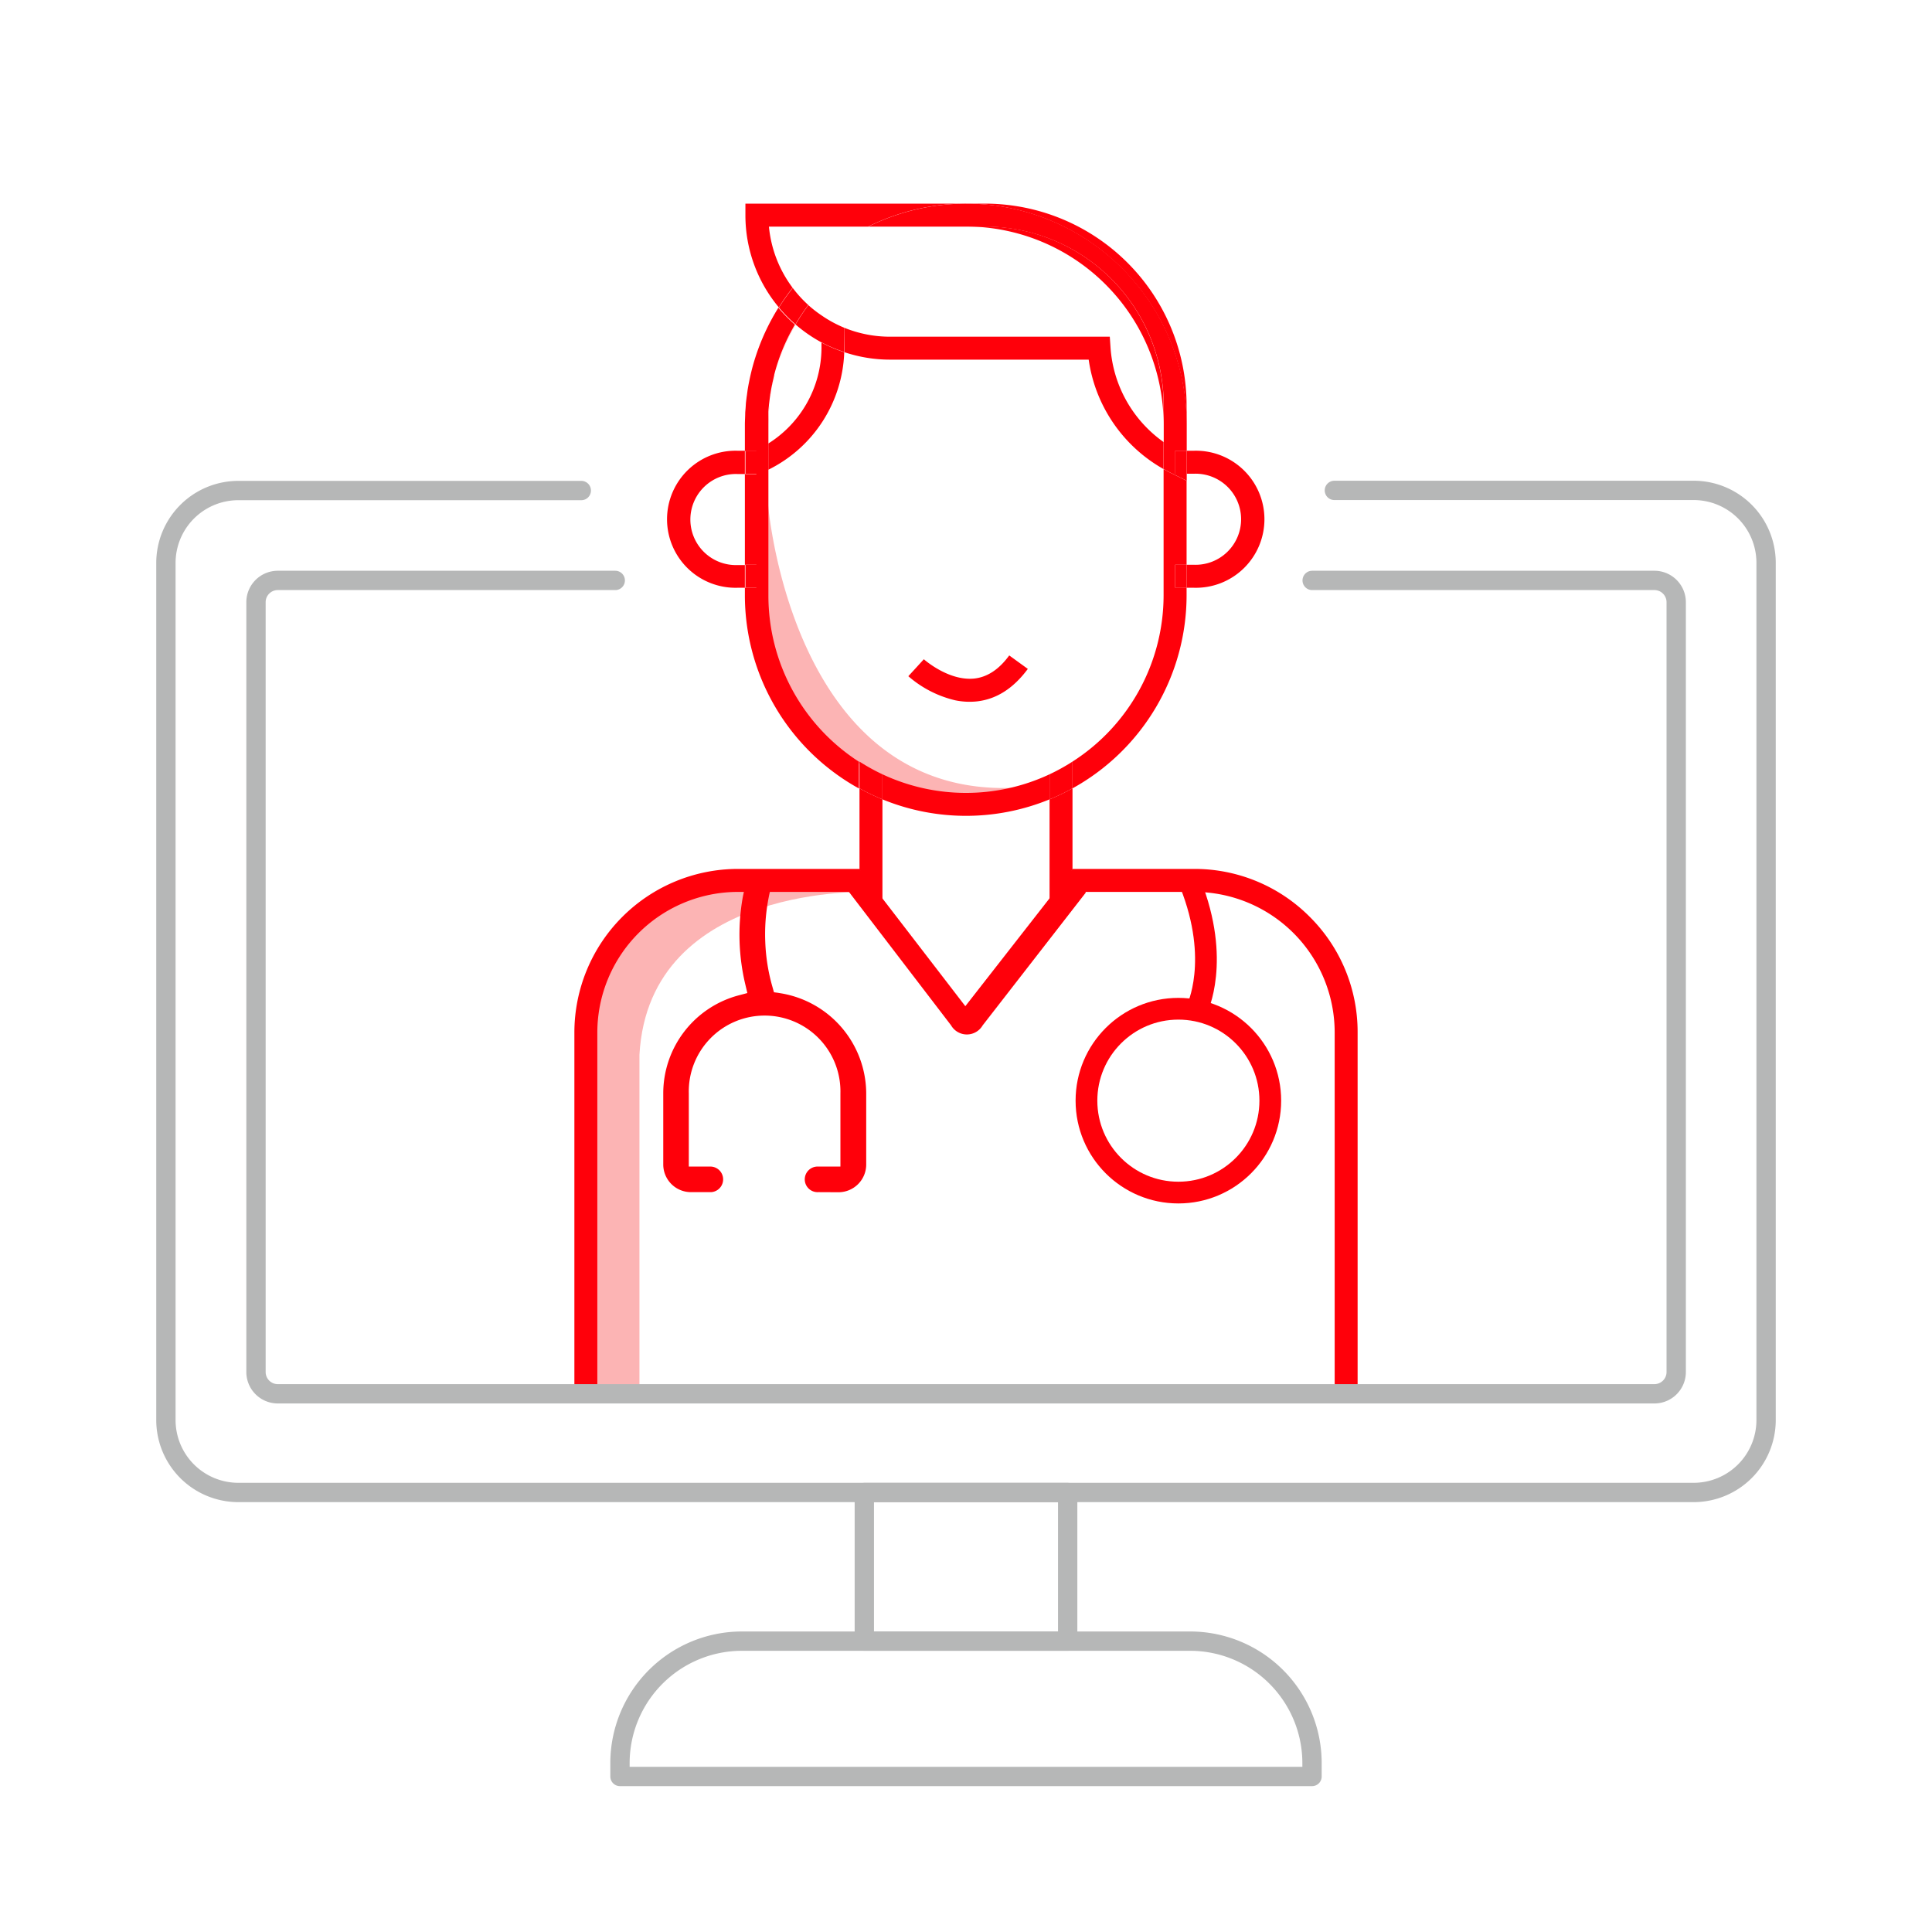<svg id="Android-Compatible_Icon_Set_A" data-name="Android-Compatible Icon Set A" xmlns="http://www.w3.org/2000/svg" viewBox="0 0 400 400"><defs><style>.cls-1{fill:#fcb4b4;}.cls-2,.cls-4,.cls-5{fill:none;}.cls-3{fill:#ff000a;}.cls-4{stroke:#ff000a;stroke-miterlimit:10;stroke-width:4.5px;}.cls-5{stroke:#b6b7b7;stroke-linecap:round;stroke-linejoin:round;stroke-width:4px;}</style></defs><path class="cls-1" d="M177.8,158.07a38.78,38.78,0,0,0,4.76,2.65A40.44,40.44,0,0,0,211,163.05c-47.23,2.94-52-58.81-52-58.81,0,.17-.05.33-.08.5v18.58A41.37,41.37,0,0,0,177.8,158.07Z"/><path class="cls-1" d="M180.53,184.66l-23.79-1.58c-18.47,0-33.5,13.38-33.5,29.83V287h9.15V218.38C134.39,182.65,180.53,184.66,180.53,184.66Z"/><path class="cls-2" d="M215.65,179.9h1.65V165.5a45.59,45.59,0,0,1-34.6,0v14.4h33Z"/><path class="cls-2" d="M152.78,98.08a9.43,9.43,0,1,0,0,18.85h1.55V98.08Z"/><path class="cls-2" d="M170.08,60a41.42,41.42,0,0,0-2.71,3.21,25.22,25.22,0,0,0,2.71,2.11Z"/><path class="cls-2" d="M247.22,116.93a9.43,9.43,0,1,0,0-18.85h-1.55v18.85Z"/><path class="cls-2" d="M170.08,72.08v-1.2a29.83,29.83,0,0,1-5.37-3.71,40.28,40.28,0,0,0-4.31,10.39l0,.09c-.15.58-.28,1.16-.4,1.75,0,.1-.05.19-.06.28-.11.53-.21,1.07-.29,1.62,0,.13-.05.27-.07.41-.08.51-.14,1-.2,1.53l-.06.5c0,.52-.08,1-.12,1.57l0,.47c0,.68,0,1.36,0,2v4A23.49,23.49,0,0,0,170.08,72.08Z"/><path class="cls-3" d="M217.3,190.61l4.75-10.71V163.22a45.06,45.06,0,0,1-4.75,2.28Z"/><path class="cls-3" d="M182.7,165.5a45.06,45.06,0,0,1-4.75-2.28V179.9L182.7,190Z"/><path class="cls-3" d="M164.69,67.15a40.33,40.33,0,0,0-4.29,10.41,40.28,40.28,0,0,1,4.31-10.39Z"/><path class="cls-3" d="M240.91,87.83V83.89a37,37,0,0,0-37-37H200A41,41,0,0,1,240.91,87.83Z"/><path class="cls-3" d="M159.17,85.31c0-.53.07-1,.12-1.57C159.24,84.26,159.21,84.78,159.17,85.31Z"/><path class="cls-3" d="M217.3,165.5v-5.19a40.79,40.79,0,0,1-34.6,0v5.19a45.59,45.59,0,0,0,34.6,0Z"/><path class="cls-3" d="M159.09,87.83h0c0-.69,0-1.37,0-2C159.11,86.46,159.09,87.14,159.09,87.83Z"/><path class="cls-3" d="M156.35,74.42a3,3,0,0,1,.1-.32A3,3,0,0,0,156.35,74.42Z"/><path class="cls-3" d="M159.35,83.24c.06-.51.12-1,.2-1.53C159.47,82.22,159.41,82.73,159.35,83.24Z"/><path class="cls-3" d="M155.15,79.25l.18-.89C155.26,78.65,155.21,79,155.15,79.25Z"/><path class="cls-3" d="M159.62,81.3c.08-.55.18-1.09.29-1.62C159.8,80.22,159.7,80.75,159.62,81.3Z"/><path class="cls-3" d="M160,79.4c.12-.59.25-1.17.4-1.75C160.22,78.23,160.09,78.82,160,79.4Z"/><path class="cls-3" d="M154.75,81.77l.15-1.13Z"/><path class="cls-3" d="M243.29,116.93h2.38V99.53l-3.44-1.7c-.45-.22-.88-.47-1.32-.71v26.13a40.92,40.92,0,0,1-18.86,34.43v5.54a45.7,45.7,0,0,0,23.62-40v-1.56h-2.38Z"/><path class="cls-3" d="M155.69,76.8c.05-.21.1-.42.16-.63C155.79,76.38,155.74,76.59,155.69,76.8Z"/><path class="cls-3" d="M154.48,84.4c0-.47.06-1,.11-1.42C154.54,83.45,154.51,83.93,154.48,84.4Z"/><path class="cls-3" d="M154.33,87.83c0-.82,0-1.63.07-2.44C154.36,86.2,154.33,87,154.33,87.83Z"/><rect class="cls-3" x="154.33" y="116.93" width="2.38" height="4.76"/><path class="cls-3" d="M182.7,160.31a41.34,41.34,0,0,1-4.75-2.63v5.54a45.06,45.06,0,0,0,4.75,2.28Z"/><path class="cls-3" d="M217.3,160.31v5.19a45.06,45.06,0,0,0,4.75-2.28v-5.54A41.34,41.34,0,0,1,217.3,160.31Z"/><path class="cls-3" d="M247.22,98.08a9.43,9.43,0,1,1,0,18.85h-1.55v4.76h1.55a14.19,14.19,0,1,0,0-28.37h-1.55v4.76Z"/><rect class="cls-3" x="243.29" y="116.93" width="2.38" height="4.76"/><path class="cls-3" d="M154.4,85.39c0-.33,0-.66.08-1C154.45,84.73,154.42,85.06,154.4,85.39Z"/><path class="cls-3" d="M159.55,81.71c0-.14,0-.28.07-.41C159.59,81.43,159.57,81.57,159.55,81.71Z"/><path class="cls-3" d="M161.25,63.64a45.24,45.24,0,0,0-4.8,10.46,45.61,45.61,0,0,1,4.82-10.43Z"/><path class="cls-3" d="M155.33,78.36q.16-.78.36-1.56Q155.5,77.58,155.33,78.36Z"/><path class="cls-3" d="M154.9,80.64c.08-.47.16-.93.25-1.39C155.07,79.71,155,80.17,154.9,80.64Z"/><path class="cls-3" d="M174.79,72.92a29.9,29.9,0,0,1-4.71-2v1.2a23.49,23.49,0,0,1-11,19.7v5.43A28.18,28.18,0,0,0,174.79,72.92Z"/><path class="cls-3" d="M160.37,77.65l0-.09Z"/><path class="cls-3" d="M154.59,83c0-.4.1-.81.16-1.21C154.69,82.17,154.64,82.58,154.59,83Z"/><path class="cls-3" d="M159.14,85.78l0-.47Z"/><path class="cls-3" d="M159.29,83.74l.06-.5Z"/><path class="cls-3" d="M159.91,79.68c0-.09,0-.18.06-.28Z"/><path class="cls-3" d="M155.85,76.17c.15-.59.32-1.17.5-1.75C156.17,75,156,75.58,155.85,76.17Z"/><path class="cls-3" d="M159.09,123.25V87.83h0c0-.69,0-1.37,0-2l0-.47c0-.53.07-1,.12-1.57l.06-.5c.06-.51.12-1,.2-1.53,0-.14,0-.28.07-.41.08-.55.18-1.08.29-1.62l.06-.28c.12-.58.25-1.17.4-1.75l0-.09a40.33,40.33,0,0,1,4.29-10.41,30.37,30.37,0,0,1-3.42-3.48,45.61,45.61,0,0,0-4.82,10.43,3,3,0,0,0-.1.32c-.18.58-.35,1.16-.5,1.75-.06.21-.11.42-.16.63q-.19.78-.36,1.56l-.18.89c-.09.46-.17.92-.25,1.39l-.15,1.13c-.06.4-.11.81-.16,1.21s-.08,1-.11,1.42-.06.66-.08,1c0,.81-.07,1.62-.07,2.44v5.49h2.38v4.76h-2.38v18.85h-1.55a9.43,9.43,0,1,1,0-18.85h1.55V93.32h-1.55a14.19,14.19,0,1,0,0,28.37h1.55v-4.76h2.38v4.76h-2.38v1.56a45.7,45.7,0,0,0,23.62,40v-5.54A40.92,40.92,0,0,1,159.09,123.25Z"/><rect class="cls-3" x="154.33" y="93.32" width="2.38" height="4.76"/><path class="cls-3" d="M229.92,71.93l-.15-2.22H184.26a25.07,25.07,0,0,1-9.43-1.84V72.1c0,.28,0,.55,0,.82a29.69,29.69,0,0,0,9.47,1.54H225.4a31,31,0,0,0,15.51,22.66v-5.6A26.17,26.17,0,0,1,229.92,71.93Z"/><path class="cls-3" d="M159.2,46.92h20.54A45.37,45.37,0,0,1,200,42.16H154.33v2.38a29.72,29.72,0,0,0,6.92,19.1,44.94,44.94,0,0,1,2.85-4.06A25,25,0,0,1,159.2,46.92Z"/><path class="cls-3" d="M245.67,87.83V83.89a41.78,41.78,0,0,0-41.73-41.73H200A45.72,45.72,0,0,1,245.67,87.83Z"/><path class="cls-3" d="M167.37,63.18a41.28,41.28,0,0,0-2.66,4,29.83,29.83,0,0,0,5.37,3.71V65.29A25.22,25.22,0,0,1,167.37,63.18Z"/><path class="cls-3" d="M200,46.92h3.94a37,37,0,0,1,37,37V97.12c.44.24.87.49,1.32.71l3.44,1.7V98.08h-2.38V93.32h2.38V87.83a45.64,45.64,0,0,0-65.93-40.91Z"/><path class="cls-3" d="M167.37,63.18l0,0a39,39,0,0,0-2.66,4l0,0A41.28,41.28,0,0,1,167.37,63.18Z"/><rect class="cls-3" x="243.29" y="93.32" width="2.38" height="4.76"/><path class="cls-3" d="M164.13,59.62l0,0a44.94,44.94,0,0,0-2.85,4.06l0,0A45.5,45.5,0,0,1,164.13,59.62Z"/><path class="cls-3" d="M174.83,67.87a25,25,0,0,1-4.75-2.58v5.59a29.9,29.9,0,0,0,4.71,2c0-.27,0-.54,0-.82Z"/><path class="cls-3" d="M164.13,59.62a45.5,45.5,0,0,0-2.86,4.05,30.37,30.37,0,0,0,3.42,3.48,39,39,0,0,1,2.66-4A25.16,25.16,0,0,1,164.13,59.62Z"/><path class="cls-3" d="M271.17,189.82a33.64,33.64,0,0,0-24-9.92H222.05v4.76h25.17a29.11,29.11,0,0,1,29.11,29.1v73.65H201.8l-1.8.81-1.8-.81H123.67V213.76a29.14,29.14,0,0,1,29.11-29.1H178V179.9H152.78a33.89,33.89,0,0,0-33.86,33.86v74.41H281.08V213.76A33.6,33.6,0,0,0,271.17,189.82Z"/><path class="cls-3" d="M197.81,145a22.69,22.69,0,0,1-9.75-5l3.22-3.51-1.61,1.75,1.6-1.75s5.06,4.52,10.39,4c2.73-.28,5.18-1.89,7.29-4.79l3.85,2.79c-3,4.05-6.54,6.32-10.68,6.74A14.66,14.66,0,0,1,197.81,145Z"/><path class="cls-3" d="M222.05,179.9l-22.19,28.42L178,179.9l-2.52,4.39,21.43,28a3.78,3.78,0,0,0,6.54,0l21.36-27.5Z"/><path class="cls-3" d="M169.43,246.82a2.65,2.65,0,1,1,0-5.29H174V226.36a15.7,15.7,0,1,0-31.39,0v15.17h4.62a2.65,2.65,0,0,1,0,5.29h-4.19a5.73,5.73,0,0,1-5.72-5.73V226.36A21,21,0,0,1,153,206.06l1.73-.46-.41-1.74a44.4,44.4,0,0,1-.52-18.2l.67-3.18,5.23.93A39.32,39.32,0,0,0,158.44,195a38.8,38.8,0,0,0,1.48,9.3l.32,1.14,1.17.17a21.11,21.11,0,0,1,17.93,20.77v14.73a5.74,5.74,0,0,1-5.73,5.73Z"/><circle class="cls-4" cx="243.97" cy="227.88" r="19.03"/><path class="cls-4" d="M247.81,208.92s5-10-1.36-26"/><path class="cls-5" d="M276.27,101.53h74.38a15,15,0,0,1,15,15V294a15,15,0,0,1-15,15H49.35a15,15,0,0,1-15-15V116.56a15,15,0,0,1,15-15h71"/><path class="cls-5" d="M153.62,339.78h92.77A25.26,25.26,0,0,1,271.64,365v2.8a0,0,0,0,1,0,0H128.36a0,0,0,0,1,0,0V365A25.26,25.26,0,0,1,153.62,339.78Z"/><rect class="cls-5" x="178.95" y="309.01" width="42.1" height="30.76"/><path class="cls-5" d="M271.67,120.17h70.86a4.51,4.51,0,0,1,4.51,4.51V284.05a4.51,4.51,0,0,1-4.51,4.52H57.47A4.51,4.51,0,0,1,53,284.05V124.68a4.51,4.51,0,0,1,4.51-4.51h69.87"/></svg>